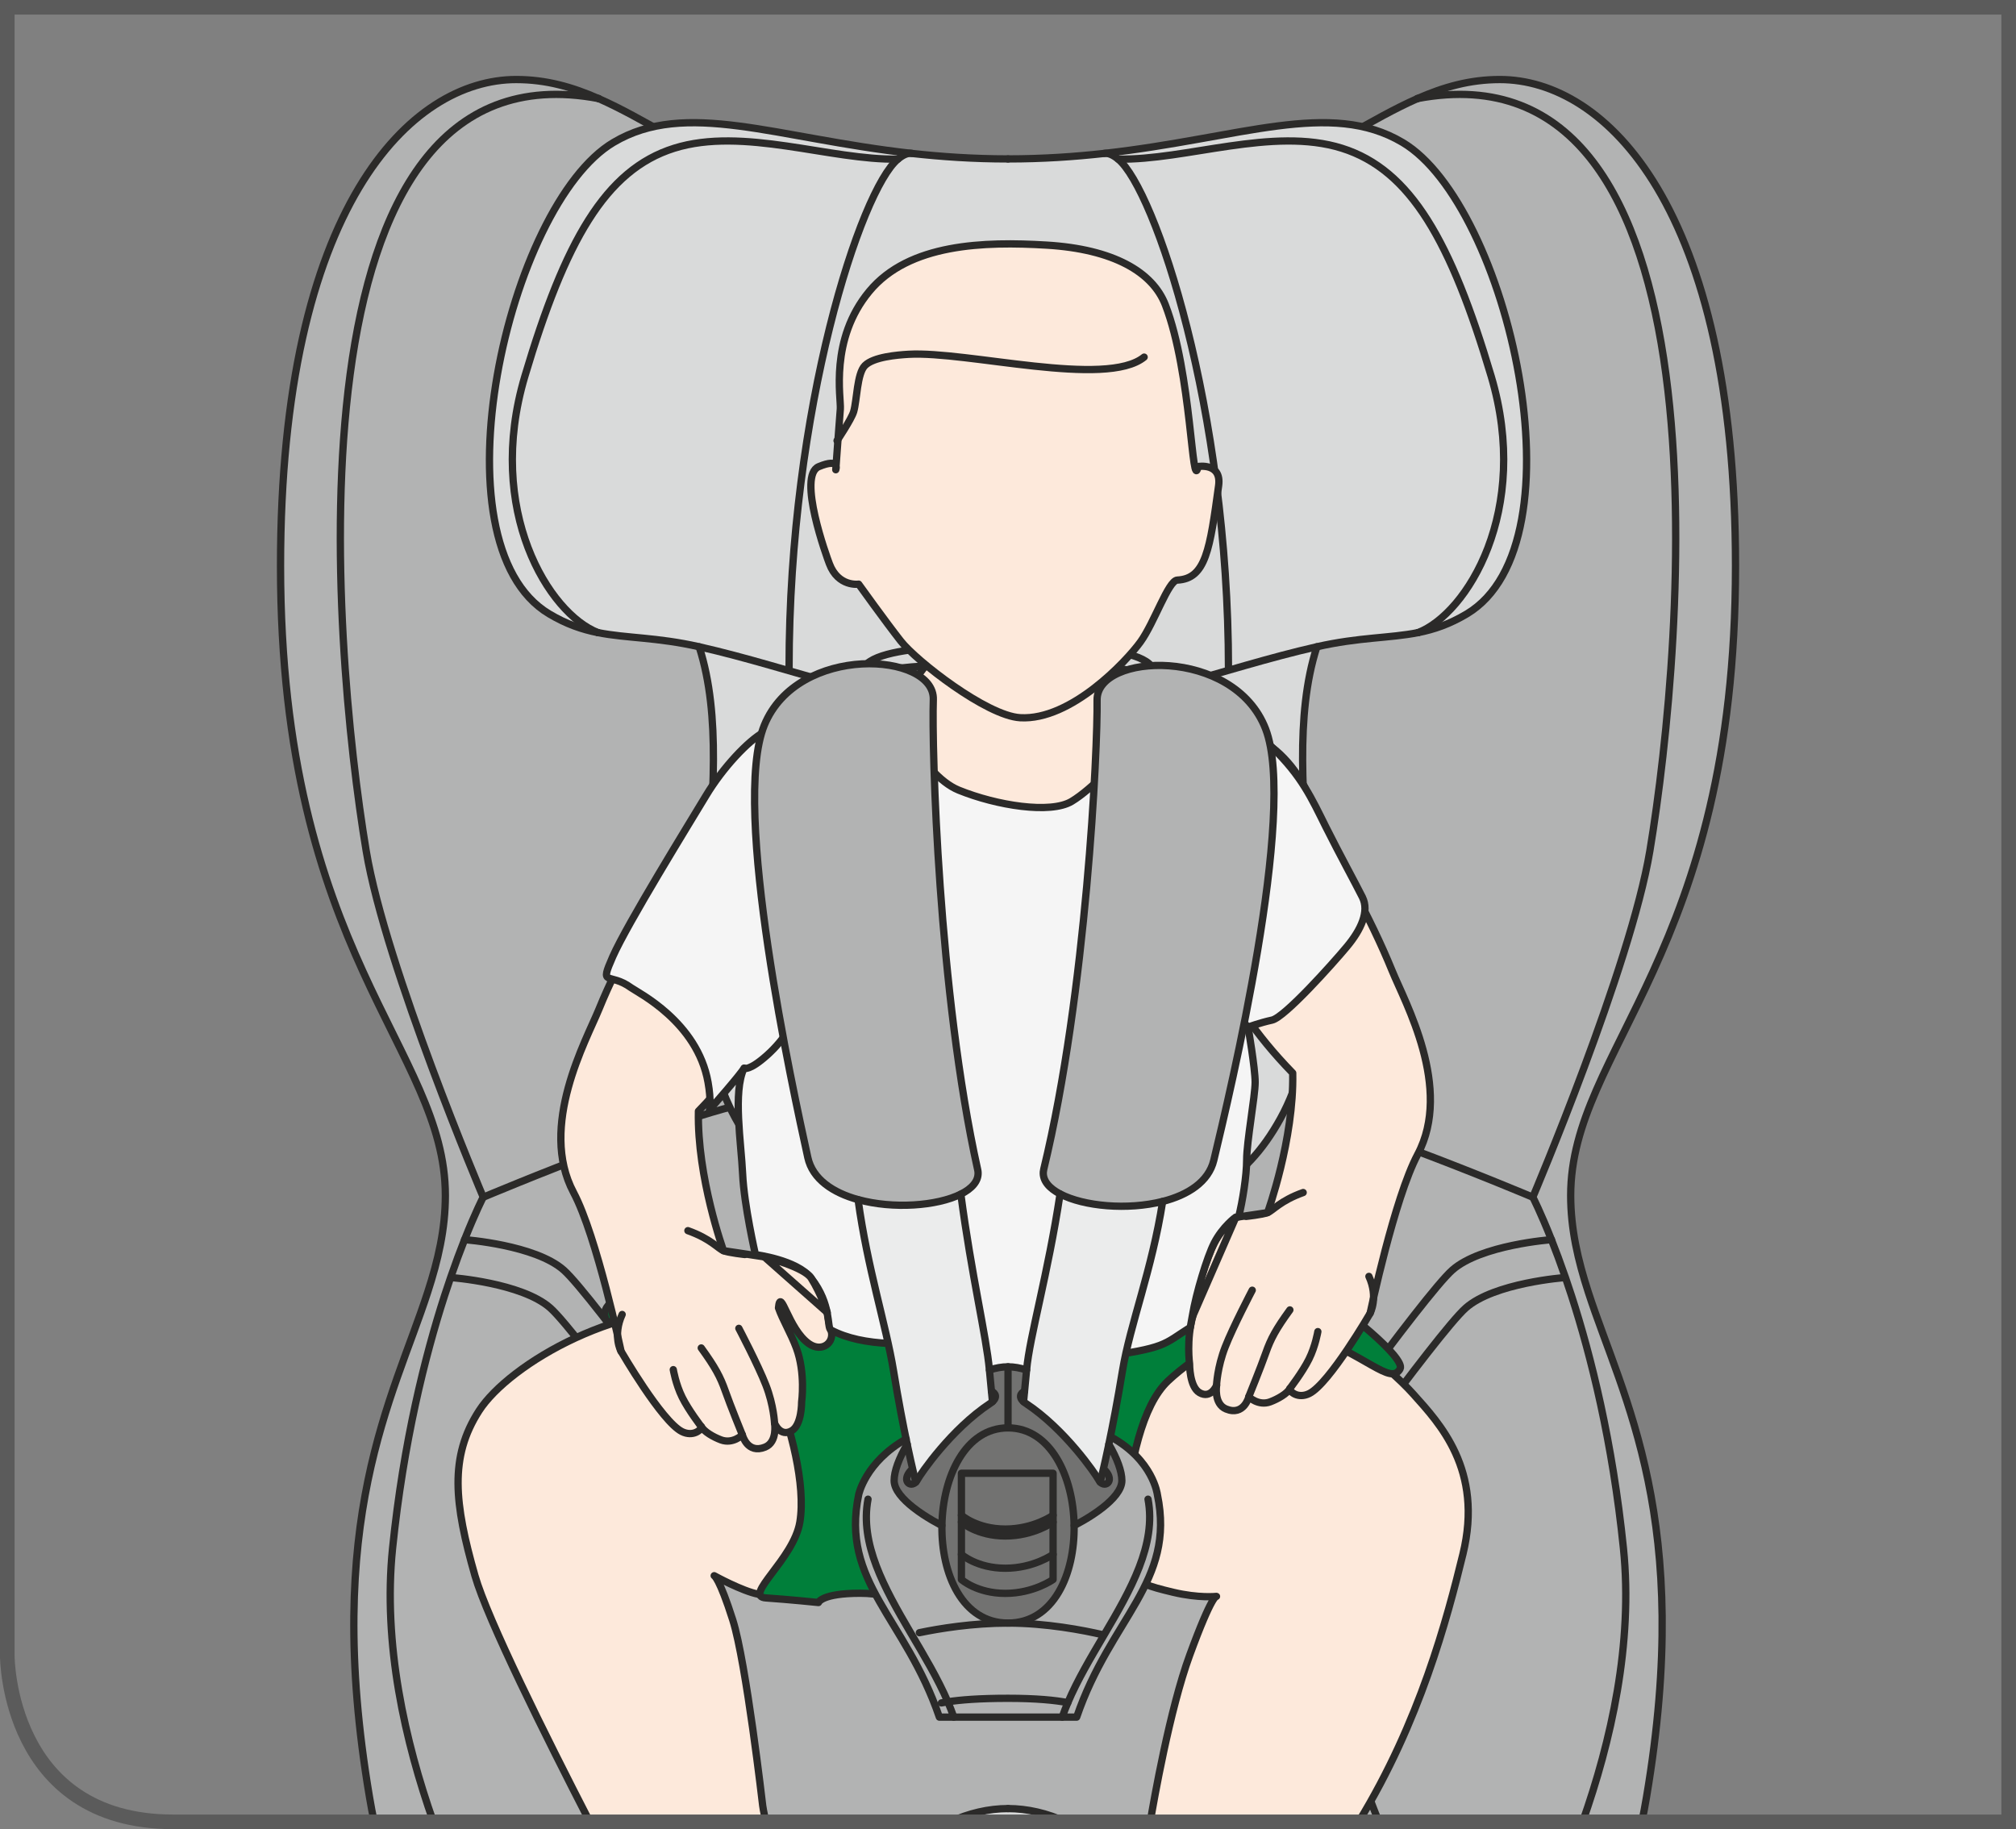 <?xml version="1.0" encoding="UTF-8"?>
<!DOCTYPE svg PUBLIC "-//W3C//DTD SVG 1.1//EN" "http://www.w3.org/Graphics/SVG/1.1/DTD/svg11.dtd">
<!-- Creator: CorelDRAW 2017 -->
<svg xmlns="http://www.w3.org/2000/svg" xml:space="preserve" width="24.328mm" height="22.073mm" version="1.1" style="shape-rendering:geometricPrecision; text-rendering:geometricPrecision; image-rendering:optimizeQuality; fill-rule:evenodd; clip-rule:evenodd"
viewBox="0 0 456.33 414.03"
 xmlns:xlink="http://www.w3.org/1999/xlink">
 <rect x="0" y="0" width="456.33" height="414.03" fill="#808080" stroke="none"/>
 <defs>
  <style type="text/css">
   <![CDATA[
    .str2 {stroke:#5B5B5B;stroke-width:3.31;stroke-miterlimit:4}
    .str0 {stroke:#2B2A29;stroke-width:1.65;stroke-linecap:round;stroke-linejoin:round;stroke-miterlimit:10}
    .str1 {stroke:#2B2A29;stroke-width:1.65;stroke-linecap:round;stroke-linejoin:round;stroke-miterlimit:4}
    .fil2 {fill:none;fill-rule:nonzero}
    .fil6 {fill:#FEFEFE;fill-rule:nonzero}
    .fil5 {fill:whitesmoke;fill-rule:nonzero}
    .fil8 {fill:#EBECEC;fill-rule:nonzero}
    .fil0 {fill:#D9DADA;fill-rule:nonzero}
    .fil1 {fill:#B2B3B3;fill-rule:nonzero}
    .fil7 {fill:#727271;fill-rule:nonzero}
    .fil3 {fill:#FDE9DB;fill-rule:nonzero}
    .fil9 {fill:#E31E24;fill-rule:nonzero}
    .fil4 {fill:#007F3A;fill-rule:nonzero}
   ]]>
  </style>
 </defs>
 <g id="Слой_x0020_1">
  <path class="fil0" d="M215.09 412.37c4.15,-1.96 8.74,-3.01 13.09,-3.01 4.34,0 8.94,1.05 13.08,3.01l-26.17 0z"/>
  <path class="fil1" d="M355.54 270.6c0,-33.21 37.31,-54.47 37.31,-142.52 0,-81.34 -29.47,-110.07 -53.35,-110.07 -6.74,0 -12.71,1.69 -18.66,4.31l-0.01 0c-20.43,9 -40.86,28.89 -92.65,28.89 -51.81,0 -72.23,-19.89 -92.66,-28.89l-0.01 0c-5.95,-2.62 -11.92,-4.31 -18.65,-4.31 -23.89,0 -53.36,28.73 -53.36,110.07 0,88.05 37.32,109.32 37.32,142.52 0,7.63 -1.64,14.64 -4,21.9 -7.88,24.29 -23.8,51.36 -13.17,114.28 0.32,1.91 0.67,3.77 1.05,5.6l130.4 0c4.15,-1.96 8.74,-3.01 13.09,-3.01 4.34,0 8.93,1.05 13.08,3.01l130.39 0c0.38,-1.83 0.73,-3.69 1.05,-5.6 10.63,-62.92 -5.28,-90 -13.17,-114.28 -2.35,-7.25 -3.99,-14.27 -3.99,-21.9z"/>
  <path class="fil2 str0" d="M228.17 409.36c4.34,0 8.93,1.05 13.08,3.01"/>
  <path class="fil2 str0" d="M320.83 22.32c-20.43,8.99 -40.85,28.88 -92.65,28.88"/>
  <path class="fil2 str0" d="M371.64 412.37c0.38,-1.83 0.73,-3.69 1.05,-5.6 10.64,-62.92 -5.28,-90 -13.17,-114.29 -2.34,-7.25 -3.99,-14.26 -3.99,-21.9 0,-33.2 37.31,-54.47 37.31,-142.52 0,-81.33 -29.47,-110.06 -53.35,-110.06 -6.75,0 -12.71,1.69 -18.67,4.32"/>
  <path class="fil2 str0" d="M358.23 412.37c6.42,-18.18 11.46,-40.33 9.24,-61.93 -2.47,-24.13 -7.35,-43.54 -11.74,-57.13 -0.48,-1.46 -0.95,-2.86 -1.4,-4.19 -1.13,-3.26 -2.2,-6.13 -3.16,-8.54 -2.49,-6.29 -4.21,-9.62 -4.21,-9.62 0,0 22.11,-52.09 26.49,-78.36 7.83,-47 19.4,-183.92 -52.62,-170.29l-0.01 0"/>
  <path class="fil2 str0" d="M312.11 412.37c-12.17,-30.24 -19.44,-65.52 -19.62,-66.4 -0.01,-0.01 -0.01,-0.01 -0.01,-0.01 -0.54,-3.03 -1.16,-5.88 -1.85,-8.57 -6.32,-24.6 -18.04,-35.61 -20.78,-45.84"/>
  <path class="fil2 str0" d="M351.18 280.59c0,0 -15.99,1.16 -22.45,6.89 -6.45,5.73 -38.08,49.91 -38.08,49.91"/>
  <path class="fil2 str0" d="M354.22 289.17c0,0 -15.99,1.16 -22.45,6.89 -6.45,5.73 -38.08,49.91 -38.08,49.91"/>
  <path class="fil2 str0" d="M228.17 409.36c-4.34,0 -8.93,1.05 -13.08,3.01"/>
  <path class="fil2 str0" d="M135.51 22.32c20.43,8.99 40.86,28.88 92.65,28.88"/>
  <path class="fil2 str0" d="M84.69 412.37c-0.38,-1.83 -0.73,-3.69 -1.05,-5.6 -10.63,-62.92 5.29,-90 13.17,-114.29 2.35,-7.25 4,-14.26 4,-21.9 0,-33.2 -37.31,-54.47 -37.31,-142.52 0,-81.33 29.47,-110.06 53.35,-110.06 6.74,0 12.71,1.69 18.66,4.32"/>
  <path class="fil2 str0" d="M98.1 412.37c-6.42,-18.18 -11.46,-40.33 -9.24,-61.93 2.48,-24.13 7.36,-43.54 11.75,-57.13 0.48,-1.46 0.95,-2.86 1.4,-4.19 1.13,-3.26 2.19,-6.13 3.15,-8.54 2.49,-6.29 4.22,-9.62 4.22,-9.62 0,0 -22.11,-52.09 -26.49,-78.36 -7.83,-47 -19.4,-183.92 52.61,-170.29l0.01 0"/>
  <path class="fil2 str0" d="M144.23 412.37c11.71,-29.1 18.88,-62.85 19.57,-66.15 0.04,-0.17 0.05,-0.26 0.05,-0.26 0.55,-3.03 1.16,-5.88 1.86,-8.57 6.32,-24.6 18.04,-35.61 20.78,-45.84"/>
  <path class="fil2 str0" d="M105.16 280.59c0,0 16,1.16 22.45,6.89 6.45,5.73 38.08,49.91 38.08,49.91"/>
  <path class="fil2 str0" d="M102.12 289.17c0,0 16,1.16 22.45,6.89 6.44,5.73 38.07,49.91 38.07,49.91"/>
  <path class="fil2 str0" d="M228.17 66.68c0,0 33.25,-1.36 39.14,5.12 5.88,6.49 11.92,52.91 8.85,100.67 -3.07,47.76 -10.9,74.99 4.76,76.12 15.67,1.12 66.04,22.39 66.04,22.39"/>
  <path class="fil2 str0" d="M285.28 241.48c0,-2.43 -1.98,-4.4 -4.41,-4.4 -2.43,0 -4.4,1.97 -4.4,4.4 0,2.43 1.97,4.41 4.4,4.41 2.44,0 4.41,-1.98 4.41,-4.41z"/>
  <path class="fil2 str0" d="M228.17 63.29c14.71,0 35.88,-1.3 42.46,6.55 6.58,7.87 11.02,46.65 10.24,69.45 -0.77,22.8 -3.39,68.52 -3.39,68.52"/>
  <path class="fil2 str0" d="M228.17 66.68c0,0 -33.26,-1.36 -39.14,5.12 -5.88,6.49 -11.92,52.91 -8.84,100.67 3.07,47.76 10.9,74.99 -4.77,76.12 -15.67,1.12 -66.03,22.39 -66.03,22.39"/>
  <path class="fil2 str0" d="M171.06 241.48c0,-2.43 1.98,-4.4 4.41,-4.4 2.43,0 4.4,1.97 4.4,4.4 0,2.43 -1.97,4.41 -4.4,4.41 -2.43,0 -4.41,-1.98 -4.41,-4.41z"/>
  <path class="fil2 str0" d="M228.17 63.29c-14.71,0 -35.88,-1.3 -42.46,6.55 -6.58,7.87 -11.02,46.65 -10.24,69.45 0.77,22.8 3.39,68.52 3.39,68.52"/>
  <path class="fil0" d="M298.08 146.4c-10.07,31.34 8.21,76.86 -8.2,106.71 -16.42,29.85 -42.16,16.79 -61.7,16.79 -19.55,0 -45.29,13.06 -61.71,-16.79 -16.41,-29.85 1.87,-75.37 -8.21,-106.71 21.51,4.88 42.3,13.54 61.1,13.54 5.02,0.48 8.81,0.64 8.81,0.64 0,0 3.79,-0.17 8.8,-0.64 18.81,0 39.6,-8.66 61.1,-13.54z"/>
  <path class="fil0" d="M236.97 159.94c10.02,-0.97 24.91,-3.19 24.19,-7.93 -1.08,-7.12 -32.99,-5.6 -32.99,-5.6 0,0 -31.92,-1.52 -32.99,5.6 -0.72,4.74 14.17,6.97 24.19,7.93 -18.81,0 -39.6,-8.66 -61.11,-13.54 -9.67,-2.19 -16.39,-1.91 -22.88,-3.2 -0.01,0 -0.02,-0.01 -0.02,-0.01 -11.06,-4.28 -25.61,-27.61 -16.54,-58.05 9.06,-30.44 18.17,-46.68 33.79,-51.59 15.62,-4.9 35.36,2.76 50.62,2.46l0 0.01c1.18,-0.98 2.24,-1.42 3.13,-1.31 6.74,0.75 13.98,1.26 21.82,1.26 7.83,0 15.07,-0.51 21.81,-1.26 0.89,-0.11 1.95,0.33 3.13,1.31l0 -0.01c15.27,0.3 35,-7.36 50.63,-2.46 15.62,4.9 24.73,21.15 33.79,51.59 9.06,30.43 -5.47,53.77 -16.54,58.05 -0.01,0 -0.01,0.01 -0.02,0.01 -6.5,1.29 -13.21,1.01 -22.9,3.2 -21.51,4.88 -42.29,13.54 -61.1,13.54z"/>
  <path class="fil0" d="M317.49 32.23c23.87,14.18 41.41,90.66 14.54,106.71 -3.92,2.34 -7.44,3.53 -11.04,4.25 11.06,-4.28 25.59,-27.61 16.54,-58.05 -9.06,-30.44 -18.16,-46.69 -33.79,-51.59 -15.62,-4.9 -35.36,2.76 -50.63,2.46l0 0.01c-1.18,-0.98 -2.24,-1.43 -3.13,-1.31 30.92,-3.45 51.06,-12.25 67.5,-2.48z"/>
  <path class="fil1" d="M228.17 150.24c0,0 28.41,0 28.41,2.2 0,3.56 -28.41,3.65 -28.41,3.65 0,0 -28.41,-0.09 -28.41,-3.65 0,-2.2 28.41,-2.2 28.41,-2.2z"/>
  <path class="fil0" d="M261.17 152c0.71,4.74 -14.18,6.97 -24.19,7.93 -5.02,0.48 -8.8,0.64 -8.8,0.64 0,0 -3.8,-0.17 -8.81,-0.64 -10.01,-0.96 -24.91,-3.19 -24.19,-7.93 1.08,-7.12 33,-5.6 33,-5.6 0,0 31.91,-1.52 32.99,5.6zm-4.59 0.43c0,-2.2 -28.41,-2.2 -28.41,-2.2 0,0 -28.41,0 -28.41,2.2 0,3.57 28.41,3.65 28.41,3.65 0,0 28.41,-0.09 28.41,-3.65z"/>
  <path class="fil0" d="M138.86 32.23c16.44,-9.77 36.58,-0.97 67.5,2.48 -0.89,-0.12 -1.95,0.33 -3.12,1.31l0 -0.01c-15.27,0.3 -35,-7.36 -50.63,-2.46 -15.62,4.9 -24.74,21.15 -33.8,51.59 -9.06,30.43 5.48,53.77 16.54,58.05 -3.59,-0.71 -7.11,-1.91 -11.04,-4.25 -26.87,-16.05 -9.32,-92.53 14.55,-106.71z"/>
  <path class="fil2 str0" d="M228.17 269.9c19.54,0 45.29,13.06 61.7,-16.79 16.42,-29.85 -1.87,-75.37 8.21,-106.71"/>
  <path class="fil2 str0" d="M320.97 143.19c-6.5,1.29 -13.21,1.01 -22.9,3.2 -21.51,4.88 -42.3,13.54 -61.1,13.54"/>
  <path class="fil2 str0" d="M228.17 35.97c7.83,0 15.07,-0.5 21.81,-1.25 30.92,-3.46 51.06,-12.25 67.5,-2.48 23.87,14.17 41.41,90.66 14.54,106.71 -3.92,2.34 -7.44,3.53 -11.04,4.24"/>
  <path class="fil2 str0" d="M278.07 151.41c0,-58.92 -16.65,-108.49 -24.95,-115.38 -1.19,-0.98 -2.25,-1.42 -3.14,-1.31"/>
  <path class="fil2 str0" d="M320.97 143.19c0.01,0 0.01,-0.01 0.02,-0.01 11.06,-4.27 25.59,-27.61 16.54,-58.04 -9.06,-30.45 -18.16,-46.69 -33.79,-51.59 -15.63,-4.91 -35.36,2.77 -50.63,2.46"/>
  <path class="fil2 str0" d="M228.17 146.4c0,0 31.91,-1.52 32.99,5.6 0.72,4.74 -14.17,6.97 -24.19,7.93 -5.02,0.48 -8.8,0.64 -8.8,0.64"/>
  <path class="fil2 str0" d="M228.17 150.24c0,0 28.41,0 28.41,2.2 0,3.56 -28.41,3.65 -28.41,3.65"/>
  <path class="fil2 str0" d="M228.17 269.9c-19.54,0 -45.29,13.06 -61.7,-16.79 -16.42,-29.85 1.87,-75.37 -8.21,-106.71"/>
  <path class="fil2 str0" d="M135.37 143.19c6.49,1.29 13.21,1.01 22.89,3.2 21.51,4.88 42.3,13.54 61.1,13.54"/>
  <path class="fil2 str0" d="M228.17 35.97c-7.83,0 -15.07,-0.5 -21.82,-1.25 -30.92,-3.46 -51.05,-12.25 -67.49,-2.48 -23.87,14.17 -41.4,90.67 -14.55,106.71 3.92,2.34 7.45,3.53 11.04,4.24"/>
  <path class="fil2 str0" d="M178.61 151.2c0,-58.92 16.3,-108.28 24.62,-115.17 1.17,-0.98 2.24,-1.43 3.12,-1.32"/>
  <path class="fil2 str0" d="M135.37 143.19c-0.01,0 -0.02,-0.01 -0.02,-0.01 -11.06,-4.27 -25.6,-27.61 -16.54,-58.04 9.06,-30.45 18.17,-46.69 33.8,-51.59 15.63,-4.91 35.36,2.77 50.63,2.46"/>
  <path class="fil2 str0" d="M228.17 146.4c0,0 -31.91,-1.52 -32.99,5.6 -0.72,4.74 14.17,6.97 24.19,7.93 5.02,0.48 8.81,0.64 8.81,0.64"/>
  <path class="fil2 str0" d="M228.17 150.24c0,0 -28.41,0 -28.41,2.2 0,3.56 28.41,3.65 28.41,3.65"/>
  <path class="fil3" d="M252.94 355.02c-4.84,-3.15 1.63,-33.84 12.37,-45.51 10.74,-11.67 17.51,-12.14 26.38,-11.67 8.87,0.47 22.41,11.21 28.25,17.74 5.84,6.53 15.87,17.04 11.2,36.18 -3.58,14.68 -9.77,38.01 -23.62,60.62l-47.16 0c0.8,-4.76 4.41,-25.41 8.93,-37.74 5.13,-14.01 6.07,-13.31 6.07,-13.31 0,0 -3.97,0.46 -9.81,-0.93 -5.84,-1.4 -7.23,-1.87 -12.6,-5.37z"/>
  <path class="fil2 str1" d="M252.94 355.02c-4.84,-3.15 1.63,-33.84 12.37,-45.51 10.74,-11.67 17.51,-12.14 26.38,-11.67 8.87,0.47 22.41,11.21 28.25,17.74 5.84,6.53 15.87,17.04 11.2,36.18 -3.58,14.68 -9.77,38.01 -23.62,60.62m-47.16 0c0.8,-4.76 4.41,-25.41 8.93,-37.74 5.13,-14.01 6.07,-13.31 6.07,-13.31 0,0 -3.97,0.46 -9.81,-0.93 -5.84,-1.4 -7.23,-1.87 -12.6,-5.37"/>
  <path class="fil3" d="M173.4 412.37c-0.56,-2.15 -0.76,-3.67 -0.76,-3.67 0,0 -3.74,-32.44 -6.77,-42.01 -3.04,-9.57 -4.21,-10.04 -4.21,-10.04 0,0 6.37,3.52 10.04,4.2 6.3,1.17 10.5,-0.46 10.5,-0.46 0,0 10.74,-7.7 10.03,-21.24 -0.65,-12.59 -3.49,-39.22 -27.3,-42.49 -23.81,-3.27 -49.72,12.14 -56.49,22.65 -6.77,10.5 -5.6,21 -0.93,37.34 2.82,9.85 15.98,36.28 25.99,55.72l39.9 0z"/>
  <path class="fil2 str1" d="M173.4 412.37c-0.56,-2.15 -0.76,-3.67 -0.76,-3.67 0,0 -3.74,-32.44 -6.77,-42.01 -3.04,-9.57 -4.21,-10.04 -4.21,-10.04 0,0 6.37,3.52 10.04,4.2 6.3,1.17 10.5,-0.46 10.5,-0.46 0,0 10.74,-7.7 10.03,-21.24 -0.65,-12.59 -3.49,-39.22 -27.3,-42.49 -23.81,-3.27 -49.72,12.14 -56.49,22.65 -6.77,10.5 -5.6,21 -0.93,37.34 2.82,9.85 15.98,36.28 25.99,55.72"/>
  <path class="fil4" d="M185.25 362.72c0,0 0.69,-2.1 9.46,-2.1 8.75,0 8.05,3.85 11.2,0.34 3.16,-3.49 8.41,-4.19 10.51,-3.14 2.1,1.05 15.87,-2.39 15.87,-2.39 0,0 -2.56,3.08 1.63,3.43 4.2,0.35 8.05,-0.7 9.46,-1.75 1.4,-1.04 0.7,-1.8 6.3,-1.75 2.82,0.03 5.76,3.07 8.05,3.5 2.3,0.43 -4.28,-6.74 -3.32,-15.05 1.49,-12.87 4.03,-25.64 9.98,-31.25 5.95,-5.6 19.78,-14.97 30.47,-11.12 14.58,5.26 19.87,12.21 22.05,8.41 1.4,-2.45 -12.96,-14 -18.56,-17.16 -5.6,-3.16 -10.5,-5.95 -20.65,-8.05 -19.61,8.05 -75.28,12.95 -104.7,1.4 -15.41,2.1 -24.86,4.21 -32.21,7.35 -6.25,2.69 -3.15,5.96 -3.15,5.96 0,0 6.65,-1.75 15.41,0.36 8.75,2.1 18.9,6.3 22.41,14.7 3.49,8.41 6.99,21.71 5.59,30.11 -1.4,8.4 -12.95,16.81 -7.7,17.16 5.25,0.35 11.91,1.04 11.91,1.04z"/>
  <path class="fil2 str1" d="M185.25 362.72c0,0 0.69,-2.1 9.46,-2.1 8.75,0 8.05,3.85 11.2,0.34 3.16,-3.49 8.41,-4.19 10.51,-3.14 2.1,1.05 15.87,-2.39 15.87,-2.39 0,0 -2.56,3.08 1.63,3.43 4.2,0.35 8.05,-0.7 9.46,-1.75 1.4,-1.04 0.7,-1.8 6.3,-1.75 2.82,0.03 5.76,3.07 8.05,3.5 2.3,0.43 -4.28,-6.74 -3.32,-15.05 1.49,-12.87 4.03,-25.64 9.98,-31.25 5.95,-5.6 19.78,-14.97 30.47,-11.12 14.58,5.26 19.87,12.21 22.05,8.41 1.4,-2.45 -12.96,-14 -18.56,-17.16 -5.6,-3.16 -10.5,-5.95 -20.65,-8.05 -19.61,8.05 -75.28,12.95 -104.7,1.4 -15.41,2.1 -24.86,4.21 -32.21,7.35 -6.25,2.69 -3.15,5.96 -3.15,5.96 0,0 6.65,-1.75 15.41,0.36 8.75,2.1 18.9,6.3 22.41,14.7 3.49,8.41 6.99,21.71 5.59,30.11 -1.4,8.4 -12.95,16.81 -7.7,17.16 5.25,0.35 11.91,1.04 11.91,1.04z"/>
  <path class="fil3" d="M286.92 274.47c0,0 -3.63,0.53 -7.2,1.07 3.48,-18.73 3.65,-33.7 2.49,-45.2 2.61,3.78 5.97,7.98 10.4,12.53 0.32,15.02 -5.69,31.6 -5.69,31.6zm-123.14 8.63c0,0 -6.02,-16.58 -5.69,-31.6 4.75,-4.89 8.28,-9.37 10.97,-13.36 -0.48,17.99 2.2,32.68 3.94,46.15l0.04 0.2c-4.06,-0.64 -9.25,-1.4 -9.25,-1.4zm151.35 -63.34c-4.93,-12.12 -12.8,-26.32 -17.59,-32.83 0.13,-6.93 -4.78,-14.08 -9.61,-17.77 -9.94,-7.59 -16.83,-4.56 -26.18,-9.52 -9.35,-4.96 -9.38,-9.64 -9.38,-9.64l-40.12 -3.38c0,0 -5.92,9.79 -11.99,13.29 -6.07,3.49 -16.76,2.6 -23.44,5.47 -6.68,2.86 -10.16,5.73 -13.55,13.02 -3.38,7.29 -12.77,22.23 -12.77,22.23l0.35 0.39c-4.7,6.49 -10.52,15.71 -15.26,27.37 -2.89,7.09 -13.75,26.51 -5.76,41.53 5.27,9.91 10.75,35.93 10.75,35.93 0,0 9.21,15.9 13.78,18.18 2.49,1.24 4.45,-0.38 4.41,-1.1 0.63,1.14 2.73,2.35 4.43,2.98 2.69,1 4.84,-1.13 4.84,-1.13 0,0 1.11,4.41 5.15,2.76 2.84,-1.16 2.14,-5.39 2.14,-5.39 0,0 1.28,3.19 3.86,1.7 2.31,-1.33 2.26,-6.51 2.26,-6.51 0,0 0.92,-6.53 -1.2,-12.24 -1.24,-3.34 -3.13,-6.43 -4.04,-9.07 0.47,-5 2.18,4.86 6.92,8.13 3.02,2.08 5.87,-0.4 4.96,-3.06 -0.43,-1.26 -0.62,-2.65 -0.83,-4.02 22.43,10.18 65.12,14.7 82.75,0.8 -1.52,5.33 -0.74,10.85 -0.74,10.85 0,0 -0.05,5.17 2.26,6.5 2.59,1.49 3.86,-1.7 3.86,-1.7 0,0 -0.71,4.22 2.14,5.39 4.03,1.65 5.14,-2.75 5.14,-2.75 0,0 2.17,2.13 4.85,1.13 1.71,-0.64 3.81,-1.84 4.43,-2.97 -0.03,0.71 1.92,2.33 4.41,1.09 4.57,-2.28 13.78,-18.18 13.78,-18.18 0,0 5.47,-26.02 10.75,-35.93 7.99,-15.03 -2.87,-34.43 -5.75,-41.53z"/>
  <path class="fil2 str1" d="M286.92 274.47c0,0 -3.63,0.53 -7.2,1.07 3.48,-18.73 3.65,-33.7 2.49,-45.2 2.61,3.78 5.97,7.98 10.4,12.53 0.32,15.02 -5.69,31.6 -5.69,31.6zm-123.14 8.63c0,0 -6.02,-16.58 -5.69,-31.6 4.75,-4.89 8.28,-9.37 10.97,-13.36 -0.48,17.99 2.2,32.68 3.94,46.15l0.04 0.2c-4.06,-0.64 -9.25,-1.4 -9.25,-1.4zm151.35 -63.34c-4.93,-12.12 -12.8,-26.32 -17.59,-32.83 0.13,-6.93 -4.78,-14.08 -9.61,-17.77 -9.94,-7.59 -16.83,-4.56 -26.18,-9.52 -9.35,-4.96 -9.38,-9.64 -9.38,-9.64l-40.12 -3.38c0,0 -5.92,9.79 -11.99,13.29 -6.07,3.49 -16.76,2.6 -23.44,5.47 -6.68,2.86 -10.16,5.73 -13.55,13.02 -3.38,7.29 -12.77,22.23 -12.77,22.23l0.35 0.39c-4.7,6.49 -10.52,15.71 -15.26,27.37 -2.89,7.09 -13.75,26.51 -5.76,41.53 5.27,9.91 10.75,35.93 10.75,35.93 0,0 9.21,15.9 13.78,18.18 2.49,1.24 4.45,-0.38 4.41,-1.1 0.63,1.14 2.73,2.35 4.43,2.98 2.69,1 4.84,-1.13 4.84,-1.13 0,0 1.11,4.41 5.15,2.76 2.84,-1.16 2.14,-5.39 2.14,-5.39 0,0 1.28,3.19 3.86,1.7 2.31,-1.33 2.26,-6.51 2.26,-6.51 0,0 0.92,-6.53 -1.2,-12.24 -1.24,-3.34 -3.13,-6.43 -4.04,-9.07 0.47,-5 2.18,4.86 6.92,8.13 3.02,2.08 5.87,-0.4 4.96,-3.06 -0.43,-1.26 -0.62,-2.65 -0.83,-4.02 22.43,10.18 65.12,14.7 82.75,0.8 -1.52,5.33 -0.74,10.85 -0.74,10.85 0,0 -0.05,5.17 2.26,6.5 2.59,1.49 3.86,-1.7 3.86,-1.7 0,0 -0.71,4.22 2.14,5.39 4.03,1.65 5.14,-2.75 5.14,-2.75 0,0 2.17,2.13 4.85,1.13 1.71,-0.64 3.81,-1.84 4.43,-2.97 -0.03,0.71 1.92,2.33 4.41,1.09 4.57,-2.28 13.78,-18.18 13.78,-18.18 0,0 5.47,-26.02 10.75,-35.93 7.99,-15.03 -2.87,-34.43 -5.75,-41.53z"/>
  <path class="fil2 str1" d="M282.09 275.32c0,0 3.6,-0.38 4.82,-0.85 1.23,-0.47 2.86,-2.69 8.07,-4.55"/>
  <path class="fil2 str1" d="M275.37 313.52c0,0 0.17,-4.05 1.95,-8.62 1.77,-4.56 6.13,-12.87 6.13,-12.87"/>
  <path class="fil2 str1" d="M282.66 316.15c0,0 2.72,-6.69 3.85,-9.91 1.13,-3.22 2.3,-5.39 5.46,-9.75"/>
  <path class="fil2 str1" d="M291.94 314.31c0,0 2.88,-3.72 4.35,-6.68 1.47,-2.96 2.01,-6.23 2.01,-6.23"/>
  <path class="fil2 str1" d="M310.13 297.23c0,0 1.93,-3.53 -0.27,-8.33"/>
  <path class="fil3 str1" d="M269.99 297.87c0.48,-5.03 3.24,-13.32 4.86,-16.48 1.91,-3.73 4.87,-5.84 4.87,-5.84l-9.73 22.33z"/>
  <path class="fil2 str1" d="M168.6 283.95c0,0 -3.59,-0.38 -4.82,-0.86 -1.23,-0.47 -2.86,-2.68 -8.07,-4.54"/>
  <path class="fil2 str1" d="M175.32 322.14c0,0 -0.17,-4.05 -1.95,-8.62 -1.77,-4.56 -6.13,-12.86 -6.13,-12.86"/>
  <path class="fil2 str1" d="M168.03 324.77c0,0 -2.72,-6.69 -3.85,-9.91 -1.13,-3.22 -2.3,-5.4 -5.45,-9.76"/>
  <path class="fil2 str1" d="M158.75 322.93c0,0 -2.87,-3.71 -4.34,-6.68 -1.47,-2.97 -2.01,-6.24 -2.01,-6.24"/>
  <path class="fil2 str1" d="M140.56 305.85c0,0 -1.93,-3.53 0.27,-8.33"/>
  <path class="fil5" d="M308.41 203.12c-1.59,-3.19 -5.11,-9.59 -8.31,-15.98 -3.19,-6.39 -5.43,-11.5 -12.18,-17.99 -6.74,-6.48 -19.78,-7.57 -19.78,-7.57l-6.4 -1.94c0,0 -2.23,4.81 -5.11,8.33 -2.88,3.51 -9.27,10.54 -14.06,13.42 -4.79,2.87 -16.94,0.96 -25.57,-2.55 -8.62,-3.52 -15.66,-19.82 -15.66,-19.82 0,0 -7.03,1.6 -12.78,2.24 -5.75,0.64 -12.14,2.55 -15.67,4.47 -3.51,1.92 -9.26,7.99 -13.09,14.37 -3.84,6.39 -17.79,28.94 -21.1,36.43 -3.12,7.09 -0.84,3.39 4.15,7.03 1.58,1.14 14.98,7.72 17.42,21.41 0.75,4.19 0.32,6.23 0.32,6.23 0,0 7.19,-8.15 7.83,-9.43 -2.56,5.43 -0.64,16.93 -0.32,23.97 0.32,7.03 2.9,18.24 2.9,18.24 0,0 9.35,1.16 12.59,5.29 4.73,6.03 3.53,11.26 4.48,11.76 3.71,1.95 8.18,2.81 13.26,3.06 6.39,0.32 7.99,1.59 12.47,5.42 4.47,3.84 18.22,0 34.52,-2.24 15.97,-2.19 14.83,-2.88 21.1,-6.82l0.5 -2.75c0.81,-4.94 3.3,-13.19 4.92,-16.36 1.91,-3.72 4.86,-5.84 4.86,-5.84l0.68 -0.09c0.87,-3.43 1.81,-9.32 1.81,-12.88 0,-4.16 1.92,-14.38 1.92,-17.58 0,-3.2 -1.6,-12.47 -1.6,-12.47 0,0 2.56,-0.96 5.43,-1.59 2.88,-0.64 13.74,-12.78 16.94,-16.62 3.2,-3.83 5.11,-7.99 3.51,-11.18z"/>
  <path class="fil2 str1" d="M308.41 203.12c-1.59,-3.19 -5.11,-9.59 -8.31,-15.98 -3.19,-6.39 -5.43,-11.5 -12.18,-17.99 -6.74,-6.48 -19.78,-7.57 -19.78,-7.57l-6.4 -1.94c0,0 -2.23,4.81 -5.11,8.33 -2.88,3.51 -9.27,10.54 -14.06,13.42 -4.79,2.87 -16.94,0.96 -25.57,-2.55 -8.62,-3.52 -15.66,-19.82 -15.66,-19.82 0,0 -7.03,1.6 -12.78,2.24 -5.75,0.64 -12.14,2.55 -15.67,4.47 -3.51,1.92 -9.26,7.99 -13.09,14.37 -3.84,6.39 -17.79,28.94 -21.1,36.43 -3.12,7.09 -0.84,3.39 4.15,7.03 1.58,1.14 14.98,7.72 17.42,21.41 0.75,4.19 0.32,6.23 0.32,6.23 0,0 7.19,-8.15 7.83,-9.43 -2.56,5.43 -0.64,16.93 -0.32,23.97 0.32,7.03 2.9,18.24 2.9,18.24 0,0 9.35,1.16 12.59,5.29 4.73,6.03 3.53,11.26 4.48,11.76 3.71,1.95 8.18,2.81 13.26,3.06 6.39,0.32 7.99,1.59 12.47,5.42 4.47,3.84 18.22,0 34.52,-2.24 15.97,-2.19 14.83,-2.88 21.1,-6.82l0.5 -2.75c0.81,-4.94 3.3,-13.19 4.92,-16.36 1.91,-3.72 4.86,-5.84 4.86,-5.84l0.68 -0.09c0.87,-3.43 1.81,-9.32 1.81,-12.88 0,-4.16 1.92,-14.38 1.92,-17.58 0,-3.2 -1.6,-12.47 -1.6,-12.47 0,0 2.56,-0.96 5.43,-1.59 2.88,-0.64 13.74,-12.78 16.94,-16.62 3.2,-3.83 5.11,-7.99 3.51,-11.18z"/>
  <path class="fil3 str1" d="M173.03 284.49c0,0 8.99,2.28 10.58,4.8 2.2,3.49 3.63,7.78 3.63,7.78l-14.21 -12.57z"/>
  <path class="fil2 str1" d="M168.5 241.79c0,0 1.1,0.65 5.15,-2.97 4.05,-3.63 6.39,-7.89 6.39,-9.59"/>
  <path class="fil6 str1" d="M282.53 232.53c0,0 -4.99,-1.63 -7.31,-4.6 -2.33,-2.98 -4.29,-6.75 -4.29,-8.71l11.59 13.32z"/>
  <path class="fil3" d="M230.91 162.45c-7.58,-0.44 -23.53,-12.88 -27.04,-17.38 -3.41,-4.34 -9.51,-12.85 -9.51,-12.85 0,0 -4.63,0.69 -6.63,-4.63 -0.57,-1.49 -7.31,-19.92 -2.4,-21.97 4.92,-2.04 3.85,0.7 3.85,0.7 0,0 0.82,-11.28 1.03,-13.74 0.2,-2.46 -2.51,-15.71 6.56,-26.64 8.99,-10.85 26,-11.31 40.17,-10.46 15.05,0.91 23.97,6.07 26.85,13.54 5.97,15.46 5.98,42.95 7.42,36.57 0,0 5.34,-0.92 4.63,4.33 -1.97,14.36 -2.88,21.07 -9.36,21.38 -2.03,0.1 -5.19,9.64 -8.33,13.98 -3.07,4.26 -15.69,17.85 -27.24,17.17z"/>
  <path class="fil2 str1" d="M230.91 162.45c-7.58,-0.44 -23.53,-12.88 -27.04,-17.38 -3.41,-4.34 -9.51,-12.85 -9.51,-12.85 0,0 -4.63,0.69 -6.63,-4.63 -0.57,-1.49 -7.31,-19.92 -2.4,-21.97 4.92,-2.04 3.85,0.7 3.85,0.7 0,0 0.82,-11.28 1.03,-13.74 0.2,-2.46 -2.51,-15.71 6.56,-26.64 8.99,-10.85 26,-11.31 40.17,-10.46 15.05,0.91 23.97,6.07 26.85,13.54 5.97,15.46 5.98,42.95 7.42,36.57 0,0 5.34,-0.92 4.63,4.33 -1.97,14.36 -2.88,21.07 -9.36,21.38 -2.03,0.1 -5.19,9.64 -8.33,13.98 -3.07,4.26 -15.69,17.85 -27.24,17.17z"/>
  <path class="fil2 str1" d="M258.98 80.83c-8.62,7.03 -40,-1.4 -53.31,-0.64 -2.55,0.15 -7.93,0.59 -9.89,2.55 -1.81,1.81 -1.79,7.87 -2.56,10.46 -0.5,1.69 -3.75,6.54 -3.75,6.54"/>
  <path class="fil1" d="M194.36 338.3c-4.14,19.85 10.58,27.82 18.26,50.36l3.26 0 24.56 0 3.26 0c7.7,-22.54 22.41,-30.51 18.27,-50.36 0,0 -2.8,-17.79 -33.09,-17.79 -30.29,0 -34.54,17.79 -34.54,17.79z"/>
  <path class="fil1" d="M286.47 165c7.19,18.7 -8.11,82.44 -11.73,97.61 -1.17,4.91 -5.86,7.88 -11.57,9.33 -7.95,2.02 -17.88,1.11 -23.22,-1.69 -2.47,-1.29 -3.96,-3 -3.8,-4.99 0.01,-0.21 0.04,-0.42 0.09,-0.62 9.65,-39.78 12.25,-95.4 12.07,-106.16 -0.17,-10.76 30.96,-12.17 38.16,6.52z"/>
  <path class="fil7" d="M238.37 333.45l0 9.51c0,0 -4.38,3.12 -10.81,3.12 -6.43,0 -9.94,-3.12 -9.94,-3.12l0 -9.51 20.75 0z"/>
  <path class="fil8" d="M239.95 270.25c-2.76,18.26 -6.89,32.22 -7.58,39.84 -0.19,2.04 -0.34,3.66 -0.46,4.84 -0.89,0.34 -1.6,1.48 0.29,2.73 8.85,5.84 15.71,15.91 16.51,17.34 0.1,0.19 0.2,0.34 0.32,0.46 0.07,-0.25 0.84,-3.26 1.95,-8.56 0.87,-4.18 1.97,-9.79 3.08,-16.59 1.75,-10.64 6.68,-22.85 9.1,-38.36 -7.94,2.02 -17.87,1.11 -23.22,-1.69z"/>
  <path class="fil7" d="M231.91 314.92c-0.89,0.34 -1.6,1.48 0.29,2.73 8.85,5.84 15.72,15.91 16.51,17.34 0.1,0.19 0.2,0.34 0.32,0.46 0.07,-0.25 0.84,-3.26 1.95,-8.56 1.84,3.13 2.95,6.08 2.95,8.23 0,2.09 -2.03,4.28 -4.31,6.09 -3.01,2.37 -6.5,4.08 -6.5,4.08l-0.01 0c-0.16,-11.04 -5.31,-22.1 -14.96,-22.1l0 -13.83c1.37,0 2.77,0.25 4.19,0.73 -0.18,2.04 -0.34,3.66 -0.46,4.84z"/>
  <path class="fil1" d="M221.39 265.37c0.12,2 -1.4,3.67 -3.9,4.92 -5.39,2.7 -15.35,3.43 -23.25,1.25 -5.68,-1.57 -10.31,-4.63 -11.38,-9.55 -3.34,-15.24 -17.4,-79.26 -9.85,-97.82 7.55,-18.55 38.64,-16.55 38.26,-5.79 -0.38,10.75 1.15,66.42 10.03,106.36 0.05,0.22 0.08,0.42 0.09,0.63z"/>
  <path class="fil9" d="M227.56 346.09c6.43,0 10.81,-3.12 10.81,-3.12l0 1.56c0,0 -4.38,3.13 -10.81,3.13 -6.43,0 -9.94,-3.13 -9.94,-3.13l0 -1.56c0,0 3.51,3.12 9.94,3.12z"/>
  <path class="fil7" d="M238.37 351.82c0,0 -4.38,3.14 -10.81,3.14 -6.43,0 -9.94,-3.14 -9.94,-3.14l0 -7.3c0,0 3.51,3.14 9.94,3.14 6.42,0 10.81,-3.14 10.81,-3.14l0 7.3z"/>
  <path class="fil7" d="M227.56 354.96c6.43,0 10.81,-3.14 10.81,-3.14l0 5.69c0,0 -4.38,3.13 -10.81,3.13 -6.43,0 -9.94,-3.13 -9.94,-3.13l0 -5.69c0,0 3.51,3.14 9.94,3.14z"/>
  <path class="fil7" d="M243.13 345.29c0.17,11.04 -4.65,22.09 -14.96,22.09 -10.31,0 -15.13,-11.04 -14.96,-22.09 0.16,-11.04 5.31,-22.1 14.96,-22.1 9.64,0 14.8,11.05 14.96,22.1zm-15.57 15.36c6.42,0 10.81,-3.13 10.81,-3.13l0 -5.69 0 -7.3 0 -1.56 0 -9.51 -20.74 0 0 9.51 0 1.56 0 7.3 0 5.69c0,0 3.51,3.13 9.93,3.13z"/>
  <path class="fil8" d="M224.42 314.92c-0.11,-1.18 -0.26,-2.8 -0.45,-4.84 -0.7,-7.62 -4.07,-21.49 -6.48,-39.8 -5.39,2.7 -15.35,3.42 -23.25,1.24 2.13,15.56 6.27,28.13 8.03,38.77 1.12,6.8 2.2,12.41 3.08,16.59 1.11,5.3 1.89,8.31 1.95,8.56 0.12,-0.13 0.23,-0.28 0.33,-0.46 0.79,-1.42 7.65,-11.5 16.5,-17.34 1.89,-1.25 1.19,-2.39 0.29,-2.73z"/>
  <path class="fil7" d="M228.17 309.36l0 13.83c-9.64,0 -14.8,11.05 -14.96,22.09l-0.01 0c0,0 -3.48,-1.71 -6.48,-4.08 -2.3,-1.81 -4.32,-4 -4.32,-6.09 0,-2.15 1.11,-5.09 2.97,-8.23 1.11,5.31 1.89,8.32 1.95,8.56 0.11,-0.12 0.23,-0.28 0.33,-0.46 0.79,-1.42 7.66,-11.5 16.5,-17.34 1.89,-1.26 1.19,-2.39 0.29,-2.73 -0.11,-1.18 -0.27,-2.8 -0.46,-4.84 1.42,-0.47 2.83,-0.72 4.2,-0.72z"/>
  <path class="fil2 str0" d="M228.17 323.19c9.64,0 14.8,11.05 14.96,22.09 0.17,11.04 -4.65,22.09 -14.96,22.09 -10.31,0 -15.13,-11.04 -14.96,-22.09 0.17,-11.04 5.32,-22.09 14.96,-22.09z"/>
  <path class="fil2 str0" d="M238.37 344.52l0 7.31c0,0 -4.38,3.13 -10.81,3.13 -6.43,0 -9.94,-3.13 -9.94,-3.13l0 -7.31"/>
  <polyline class="fil2 str0" points="217.62,342.97 217.62,333.46 238.37,333.46 238.37,342.97 "/>
  <path class="fil2 str0" d="M238.37 351.82l0 5.69c0,0 -4.38,3.14 -10.81,3.14 -6.43,0 -9.94,-3.14 -9.94,-3.14l0 -5.69"/>
  <path class="fil2 str0" d="M217.62 342.97c0,0 3.51,3.12 9.94,3.12 6.43,0 10.81,-3.12 10.81,-3.12l0 1.55c0,0 -4.38,3.14 -10.81,3.14 -6.43,0 -9.94,-3.14 -9.94,-3.14l0 -1.55z"/>
  <path class="fil2 str0" d="M223.97 310.09c1.42,-0.47 2.82,-0.72 4.2,-0.72"/>
  <path class="fil2 str0" d="M213.2 345.29c0,0 -3.48,-1.71 -6.49,-4.08 -2.3,-1.81 -4.32,-4 -4.32,-6.09 0,-2.14 1.11,-5.09 2.96,-8.23"/>
  <path class="fil2 str0" d="M224.42 314.92c0.9,0.34 1.6,1.48 -0.29,2.73 -8.85,5.84 -15.72,15.91 -16.5,17.34 -0.1,0.19 -0.21,0.34 -0.33,0.46 -1.22,1.3 -3.25,-0.23 -1.19,-2.55"/>
  <path class="fil2 str0" d="M232.37 310.09c-1.43,-0.47 -2.83,-0.72 -4.2,-0.72l0 13.82"/>
  <path class="fil2 str0" d="M243.14 345.29c0,0 3.48,-1.71 6.49,-4.08 2.29,-1.81 4.31,-4 4.31,-6.09 0,-2.14 -1.11,-5.09 -2.95,-8.23"/>
  <path class="fil2 str0" d="M231.91 314.92c-0.89,0.34 -1.6,1.48 0.29,2.73 8.85,5.84 15.72,15.91 16.51,17.34 0.1,0.19 0.2,0.34 0.32,0.46 1.22,1.3 3.25,-0.23 1.19,-2.55"/>
  <path class="fil2 str0" d="M259.86 339.33c1.93,10.29 -3.93,20.52 -9.99,30.8 -2.97,5.06 -6,10.14 -8.16,15.25 -0.47,1.09 -0.89,2.18 -1.27,3.28"/>
  <path class="fil2 str0" d="M231.69 317.25c0,0 0.08,-0.78 0.22,-2.32 0.12,-1.17 0.27,-2.79 0.46,-4.84 0.69,-7.62 4.82,-21.58 7.58,-39.84"/>
  <path class="fil2 str0" d="M249.03 335.46c0,0 0,-0.01 0.01,-0.01 0.07,-0.25 0.84,-3.26 1.95,-8.56 0.87,-4.18 1.96,-9.78 3.08,-16.59 1.75,-10.63 6.68,-22.85 9.1,-38.36"/>
  <path class="fil2 str0" d="M263.17 271.94c5.72,-1.46 10.4,-4.43 11.58,-9.33 3.63,-15.17 18.91,-78.91 11.73,-97.61 -7.19,-18.69 -38.32,-17.28 -38.15,-6.53 0.17,10.76 -2.42,66.38 -12.07,106.16 -0.05,0.21 -0.08,0.42 -0.1,0.62 -0.15,1.99 1.32,3.7 3.8,4.99 5.35,2.81 15.28,3.72 23.22,1.69z"/>
  <path class="fil2 str0" d="M224.65 317.25c0,0 -0.09,-0.78 -0.23,-2.32 -0.11,-1.17 -0.26,-2.79 -0.46,-4.84 -0.69,-7.62 -4.06,-21.49 -6.47,-39.8"/>
  <path class="fil2 str0" d="M207.3 335.46c0,0 0,-0.01 -0.01,-0.01 -0.06,-0.25 -0.83,-3.26 -1.95,-8.56 -0.88,-4.18 -1.97,-9.78 -3.08,-16.59 -1.75,-10.63 -5.9,-23.21 -8.03,-38.76"/>
  <path class="fil2 str0" d="M194.24 271.53c-5.68,-1.56 -10.32,-4.63 -11.39,-9.54 -3.34,-15.25 -17.4,-79.27 -9.85,-97.83 7.56,-18.55 38.64,-16.55 38.26,-5.79 -0.37,10.75 1.15,66.42 10.04,106.37 0.05,0.21 0.08,0.42 0.09,0.62 0.11,2 -1.4,3.67 -3.9,4.92 -5.4,2.7 -15.35,3.42 -23.25,1.24z"/>
  <path class="fil2 str0" d="M251.43 325.22c9.62,5.28 10.55,13.08 10.55,13.08 4.14,19.85 -10.57,27.82 -18.27,50.36l-3.26 0 -24.56 0 -3.26 0c-7.69,-22.54 -22.41,-30.51 -18.26,-50.36 0,0 1.48,-7.35 10.74,-12.6"/>
  <path class="fil2 str0" d="M196.48 339.33c-1.9,10.07 3.69,20.09 9.6,30.17 3.06,5.21 6.21,10.43 8.46,15.69 0.5,1.15 0.95,2.31 1.35,3.47"/>
  <path class="fil2 str0" d="M213.09 385.44c0.43,-0.09 0.92,-0.17 1.45,-0.25 2.83,-0.44 7.12,-0.79 13.63,-0.79 6.37,0 10.67,0.43 13.54,0.98"/>
  <path class="fil2 str0" d="M208.1 369.55c4.51,-0.94 12.07,-2.18 20.07,-2.18 8.66,0 17.04,1.62 21.53,2.66"/>
  <path class="fil2 str2" d="M1.65 1.65l0 373.2c0,0 0,37.51 37.51,37.51l415.51 0 0 -410.72 -453.03 0z"/>
 </g>
</svg>
